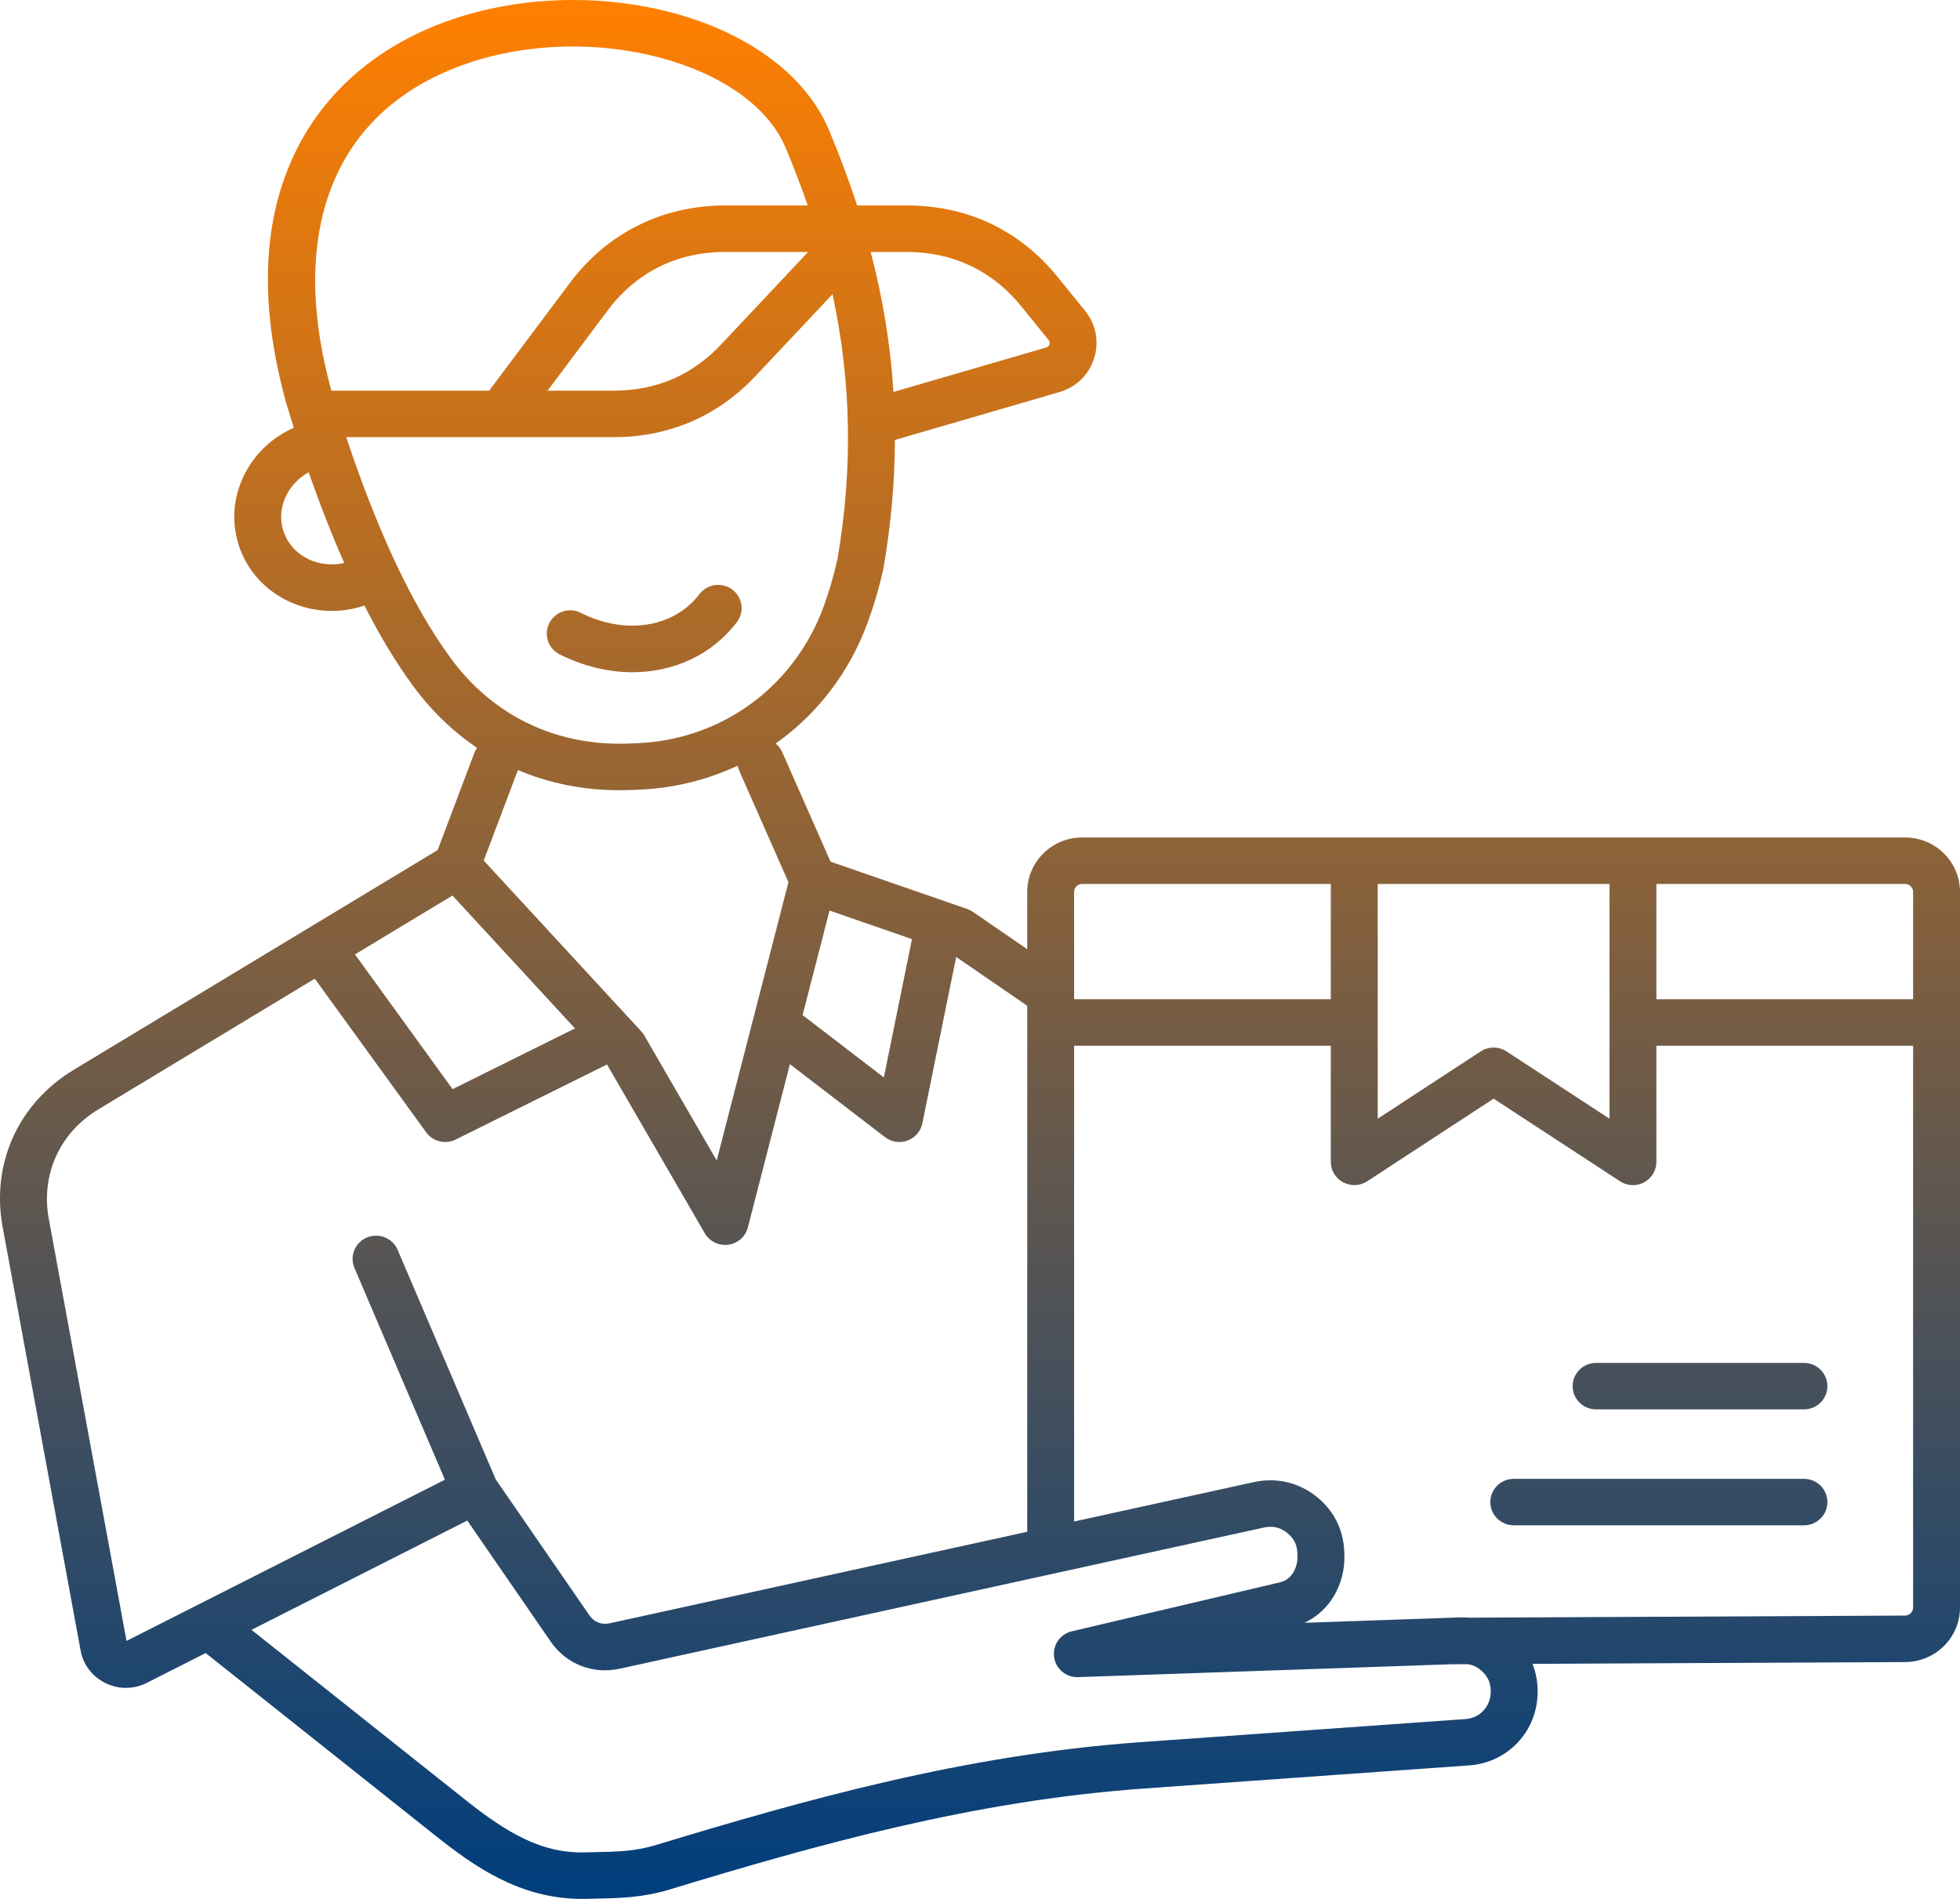<svg xmlns="http://www.w3.org/2000/svg" width="64" height="62" viewBox="0 0 64 62" fill="none">
  <path fill-rule="evenodd" clip-rule="evenodd"
    d="M58.905 48.285H49.43C49.008 48.285 48.664 48.624 48.664 49.043C48.664 49.463 49.008 49.802 49.43 49.802H58.905C59.327 49.802 59.67 49.463 59.67 49.043C59.67 48.625 59.327 48.285 58.905 48.285ZM58.905 44.499H52.117C51.695 44.499 51.352 44.84 51.352 45.258C51.352 45.677 51.695 46.017 52.117 46.017H58.905C59.327 46.017 59.67 45.677 59.67 45.258C59.67 44.84 59.327 44.499 58.905 44.499ZM62.469 52.491C62.469 52.63 62.347 52.749 62.205 52.749L47.984 52.818C47.886 52.811 47.788 52.806 47.687 52.809L42.597 52.985C43.412 52.602 43.93 51.741 43.898 50.752L43.894 50.663C43.87 49.934 43.537 49.287 42.956 48.84C42.376 48.394 41.661 48.233 40.943 48.391L35.073 49.678V34.143H43.455V37.935C43.455 38.214 43.61 38.471 43.859 38.604C44.106 38.735 44.407 38.723 44.642 38.57L48.771 35.872L52.9 38.57C53.027 38.653 53.174 38.695 53.321 38.695C53.446 38.695 53.571 38.666 53.684 38.605C53.932 38.472 54.086 38.215 54.086 37.936V34.144H62.469V52.491ZM47.927 54.336C48.109 54.363 48.264 54.441 48.404 54.577C48.593 54.759 48.68 54.964 48.677 55.224V55.249C48.672 55.717 48.322 56.094 47.864 56.127L37.26 56.881C31.504 57.29 26.277 58.766 21.416 60.242C20.741 60.447 20.158 60.459 19.419 60.473C19.317 60.476 19.214 60.478 19.107 60.481C17.693 60.52 16.564 59.852 15.201 58.77L8.212 53.215L15.259 49.647L17.98 53.596C18.49 54.336 19.356 54.676 20.24 54.483L41.273 49.874C41.55 49.813 41.794 49.867 42.017 50.039C42.242 50.212 42.355 50.432 42.364 50.712L42.367 50.801C42.38 51.16 42.191 51.57 41.809 51.66L35.001 53.262C34.617 53.352 34.366 53.715 34.419 54.102C34.472 54.488 34.814 54.775 35.204 54.759L47.383 54.339L47.927 54.336ZM14.528 48.313L11.574 41.399C11.409 41.013 11.591 40.568 11.98 40.405C12.37 40.242 12.82 40.422 12.984 40.807L16.186 48.301L19.245 52.74C19.399 52.965 19.641 53.06 19.909 53.001L33.542 50.013V32.839L31.222 31.245L30.117 36.679C30.064 36.935 29.882 37.148 29.634 37.239C29.547 37.271 29.457 37.287 29.366 37.287C29.199 37.287 29.035 37.233 28.898 37.128L25.793 34.745L24.42 40.076C24.343 40.376 24.09 40.599 23.781 40.64C23.747 40.645 23.712 40.648 23.678 40.648C23.406 40.648 23.152 40.505 23.014 40.267L19.82 34.756L14.88 37.206C14.771 37.261 14.655 37.287 14.539 37.287C14.299 37.287 14.064 37.176 13.916 36.971L10.279 31.954L3.21 36.223C1.948 36.985 1.329 38.353 1.593 39.794L4.131 53.577L14.528 48.313ZM11.591 31.161L14.774 29.24L18.775 33.578L14.778 35.561L11.591 31.161ZM16.912 25.142C17.93 25.575 19.044 25.801 20.226 25.801C20.306 25.801 20.388 25.8 20.471 25.798C20.914 25.787 21.446 25.762 22.033 25.654C22.755 25.523 23.443 25.301 24.086 24.999C24.096 25.053 24.113 25.108 24.136 25.16L25.745 28.804L24.602 33.24C24.6 33.242 24.6 33.245 24.599 33.247L23.403 37.891L21.036 33.806C21.008 33.758 20.975 33.713 20.937 33.672L15.795 28.097L16.912 25.142ZM20.43 24.28C20.814 24.27 21.273 24.249 21.756 24.162C24.105 23.734 26.017 22.13 26.869 19.871C27.058 19.37 27.217 18.826 27.346 18.256C27.85 15.304 27.803 12.476 27.184 9.606L24.665 12.283C23.442 13.585 21.845 14.273 20.05 14.273H11.305C12.356 17.422 13.477 19.791 14.712 21.483C16.076 23.347 18.108 24.341 20.43 24.28ZM11.24 18.381C10.842 17.479 10.455 16.495 10.08 15.419C9.763 15.594 9.509 15.853 9.351 16.172C9.155 16.565 9.128 17 9.275 17.397C9.557 18.162 10.408 18.571 11.24 18.381ZM23.676 8.227H26.387L23.546 11.247C22.606 12.248 21.429 12.755 20.05 12.755H17.881L19.839 10.139C20.777 8.888 22.104 8.227 23.676 8.227ZM10.82 12.751C9.354 7.424 10.976 3.529 15.271 2.066C19.339 0.678 24.482 2.043 25.652 4.821C25.918 5.456 26.16 6.084 26.374 6.709H23.676C21.63 6.709 19.83 7.606 18.61 9.235L15.973 12.755H10.821L10.82 12.751ZM28.431 8.227C28.832 9.759 29.078 11.274 29.175 12.797L34.158 11.347C34.218 11.33 34.246 11.303 34.264 11.244C34.283 11.184 34.275 11.146 34.237 11.098L33.343 9.995C32.403 8.838 31.116 8.227 29.618 8.227H28.431ZM26.207 33.143L27.087 29.73L29.779 30.663L28.86 35.18L26.207 33.143ZM35.073 29.12V32.625H43.455V28.861H35.333C35.193 28.861 35.073 28.98 35.073 29.12ZM44.987 36.526L48.349 34.329C48.606 34.162 48.937 34.162 49.193 34.329L52.555 36.526V28.862H44.987V36.526ZM62.208 28.861H54.086V32.625H62.469V29.12C62.469 28.98 62.35 28.861 62.208 28.861ZM64 29.12V52.491C64 53.465 63.199 54.262 62.212 54.267L50.04 54.326C50.153 54.609 50.212 54.916 50.208 55.239V55.265C50.196 56.529 49.235 57.551 47.973 57.641L37.368 58.395C31.773 58.792 26.642 60.242 21.866 61.693C20.986 61.959 20.24 61.975 19.451 61.991C19.352 61.994 19.25 61.995 19.146 61.998C19.098 61.999 19.048 62 19 62C16.988 62 15.492 60.946 14.242 59.953L6.716 53.973L4.796 54.945C4.368 55.162 3.876 55.165 3.444 54.953C3.014 54.743 2.717 54.353 2.631 53.885L0.087 40.066C-0.295 37.993 0.596 36.023 2.412 34.927L14.291 27.755L15.492 24.574C15.513 24.517 15.543 24.464 15.576 24.416C14.782 23.881 14.074 23.197 13.472 22.373C12.925 21.626 12.402 20.759 11.9 19.771C11.546 19.889 11.188 19.947 10.835 19.947C9.521 19.947 8.3 19.173 7.837 17.92C7.546 17.129 7.595 16.27 7.977 15.501C8.318 14.817 8.887 14.279 9.595 13.966C9.573 13.899 9.553 13.83 9.531 13.762C9.526 13.747 9.521 13.732 9.517 13.716C9.461 13.539 9.406 13.362 9.351 13.181C9.349 13.175 9.347 13.169 9.345 13.162C8.436 9.869 8.565 7.056 9.728 4.799C10.729 2.856 12.474 1.414 14.772 0.631C17.023 -0.135 19.664 -0.207 22.021 0.434C24.492 1.107 26.331 2.493 27.064 4.236C27.415 5.07 27.721 5.893 27.987 6.709H29.618C31.596 6.709 33.295 7.516 34.536 9.044L35.43 10.147C35.79 10.59 35.897 11.155 35.725 11.698C35.554 12.24 35.141 12.643 34.589 12.803L29.222 14.365C29.217 15.736 29.095 17.119 28.852 18.529C28.851 18.542 28.848 18.553 28.846 18.566C28.701 19.212 28.519 19.829 28.303 20.402C27.7 22.004 26.659 23.336 25.329 24.276C25.417 24.349 25.49 24.441 25.539 24.552L27.119 28.133L31.583 29.679C31.648 29.702 31.71 29.733 31.767 29.771L33.542 30.992V29.12C33.542 28.141 34.346 27.344 35.333 27.344H62.208C63.196 27.344 64 28.14 64 29.12ZM20.652 21.948C19.869 21.948 19.053 21.757 18.271 21.363C17.895 21.172 17.745 20.715 17.938 20.342C18.129 19.969 18.59 19.819 18.968 20.01C20.419 20.744 22.01 20.492 22.839 19.399C23.093 19.064 23.573 18.997 23.911 19.249C24.249 19.501 24.317 19.976 24.063 20.311C23.251 21.381 22.001 21.948 20.652 21.948Z"
    fill="url(#paint0_linear_3078_49)" />
  <defs>
    <linearGradient id="paint0_linear_3078_49" x1="32" y1="0" x2="32" y2="62"
      gradientUnits="userSpaceOnUse">
      <stop stop-color="#FF8000" />
      <stop offset="1" stop-color="#003E7E" />
    </linearGradient>
  </defs>
</svg>